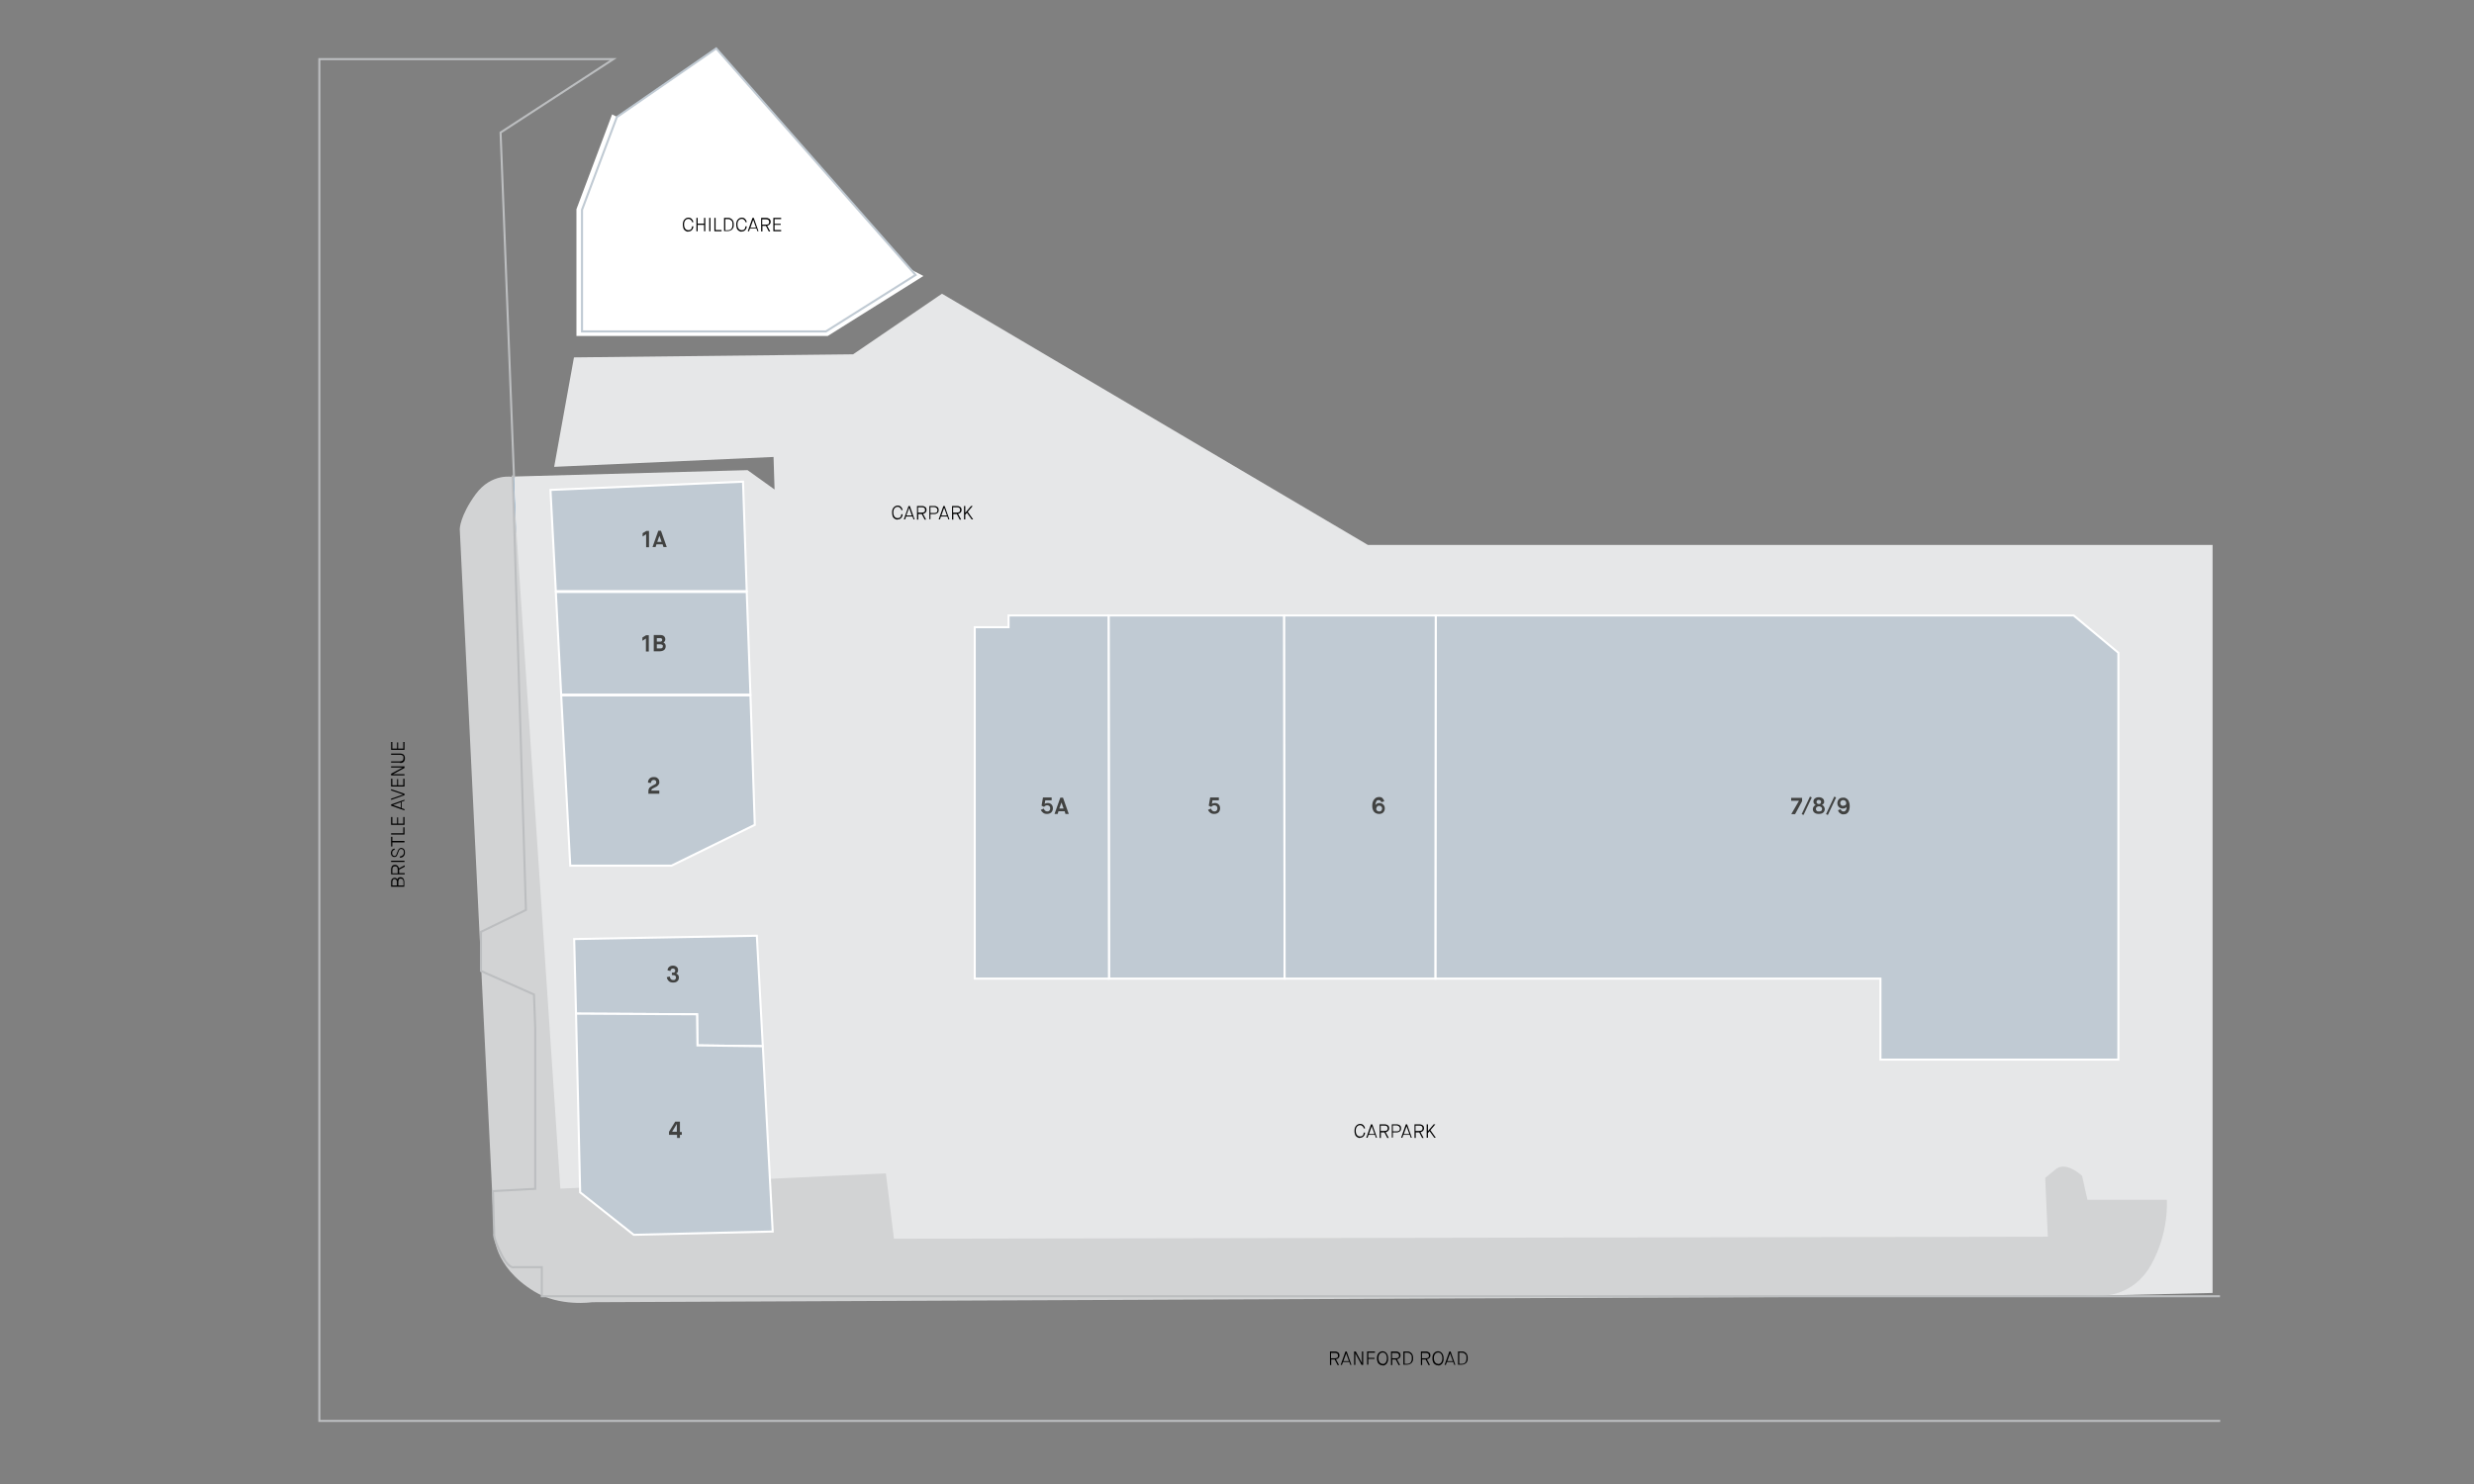 <?xml version="1.0" encoding="UTF-8"?>
<svg id="Layer_1" data-name="Layer 1" xmlns="http://www.w3.org/2000/svg" xmlns:xlink="http://www.w3.org/1999/xlink" version="1.1" viewBox="0 0 1200 720">
  <rect x="0" y="0" width="1200" height="720" fill="#808080" stroke="none"/>
  <defs>
    <style>
      .cls-1 {
        clip-path: url(#clippath);
      }

      .cls-2, .cls-3 {
        fill: none;
      }

      .cls-2, .cls-4, .cls-5, .cls-6, .cls-7, .cls-8, .cls-9 {
        stroke-width: 0px;
      }

      .cls-10 {
        stroke: #c0cad3;
      }

      .cls-10, .cls-11, .cls-3 {
        stroke-miterlimit: 10;
      }

      .cls-10, .cls-8 {
        fill: #fff;
      }

      .cls-11 {
        fill: #c0cad3;
        stroke: #fff;
      }

      .cls-3 {
        stroke: #bcbec0;
      }

      .cls-12 {
        isolation: isolate;
      }

      .cls-5 {
        fill: #414241;
      }

      .cls-6 {
        fill: #d2d3d4;
      }

      .cls-7 {
        fill: #84b4dd;
      }

      .cls-9 {
        fill: #e6e7e8;
      }
    </style>
    <clipPath id="clippath">
      <polyline class="cls-2" points="296.9 55.5 279.6 101.5 279.6 163 401.5 163 447.9 133.9"/>
    </clipPath>
  </defs>
  <path class="cls-9" d="M1016.8,628.7l-628.7-21.3-.4-10.8-77,4.6,17.9,13.2-65.9.4v-33.4l-3.2-82.9v-15.8l-.6-.3-9.7-251.2,113.4-3.1,13.1,9.4-.5-15.8-106.4,4.8,9.6-53.1,135.4-1.5,43.1-29.4,206.6,121.9h409.7v362.9l-56.5,1.3"/>
  <polygon class="cls-11" points="622.9 298.6 537.7 298.6 537.9 474.8 623.1 474.8 622.9 298.6"/>
  <path class="cls-7" d="M259,482.6l-25.7-11.4v-19l21.8-10.6-6.4-210.3h.6l9.7,251.2M249,615c-.8,0-3.1-.7-6.1-6.9-3.9-7.9-3.2-9.5-3.2-9.5l-.6-20.6,20.5-1.1v-78.3l3.2,82.9v33.4h-13.5c0,0-.1.1-.3.1"/>
  <path class="cls-6" d="M248.7,231.4s-10.3-2.1-18,8.4c-7.7,10.6-7.7,16.9-7.7,16.9l16.7,341.8s-.7,15.7,19.3,28c12.5,7.7,28.2,5.3,28.2,5.3l731.7-3.2s15.4,1.1,24.4-14.8,7.7-31.7,7.7-31.7h-38.5l-2.6-11.6s-7.7-7.4-12.8-3.2l-5.1,4.2,1.3,28.5-559.7,1-3.9-31.7-157.9,7.4-23.1-345.5h0Z"/>
  <polygon class="cls-11" points="696.4 298.6 912.8 298.6 1005.8 298.6 1027.5 316.7 1027.5 514.1 912.1 514.1 912.1 474.8 696.2 474.8 696.4 298.6"/>
  <polygon class="cls-11" points="622.9 298.6 696.4 298.6 696.2 474.8 623.1 474.8 622.9 298.6"/>
  <polygon class="cls-11" points="370 507.6 338.3 507.2 338.1 492.1 279.4 491.8 278.5 455.6 367.1 454 370 507.6"/>
  <polygon class="cls-11" points="338.1 492.1 279.4 491.8 281.4 578.5 307.4 599.1 374.8 597.5 370 507.6 338.3 507.2 338.1 492.1"/>
  <polygon class="cls-11" points="362.2 286.8 360.4 233.7 267 237.7 269.6 286.8 362.2 286.8"/>
  <polygon class="cls-11" points="269.6 287.2 272.2 337 364 337 362.2 287.2 269.6 287.2"/>
  <polygon class="cls-11" points="272.2 337.4 276.6 420 325.7 420 366.1 400.2 364 337.4 272.2 337.4"/>
  <g class="cls-1">
    <polyline class="cls-8" points="447.9 21.8 447.9 163 279.6 163 279.6 21.8"/>
  </g>
  <polygon class="cls-11" points="537.9 474.8 472.8 474.8 472.8 304.3 489.2 304.3 489.2 298.6 537.7 298.6 537.9 474.8"/>
  <polygon class="cls-10" points="444.1 133.4 400.6 160.8 282.3 160.8 282.3 101.8 299.2 56.8 347.4 23.5 444.1 133.4"/>
  <g class="cls-12">
    <g class="cls-12">
      <path class="cls-4" d="M333.9,112.4c-.4,0-.7,0-1-.2-.3-.1-.6-.3-.9-.6-.3-.3-.5-.6-.6-1.1s-.2-1-.2-1.6c0-1.1.3-1.9.8-2.4.5-.6,1.2-.9,1.9-.9s1.2.2,1.6.6.7.9.8,1.6h-.6c0-.4-.3-.8-.6-1.1s-.7-.5-1.2-.5-1.1.2-1.5.7c-.4.5-.6,1.1-.6,2s.2,1.6.6,2.1c.4.5.9.7,1.5.7,1.1,0,1.7-.6,1.8-1.9h.6c0,.8-.3,1.4-.8,1.9s-1,.6-1.7.6Z"/>
      <path class="cls-4" d="M337.8,112.2v-6.5h.6v2.8h3.1v-2.8h.6v6.5h-.6v-3.1h-3.1v3.1h-.6Z"/>
      <path class="cls-4" d="M344,112.2v-6.5h.6v6.5h-.6Z"/>
      <path class="cls-4" d="M346.5,112.2v-6.5h.6v5.9h2.9v.6h-3.5Z"/>
      <path class="cls-4" d="M351.2,112.2v-6.5h2c.4,0,.7,0,1,.2.3.1.6.3.9.6.3.3.5.6.6,1,.2.4.2.9.2,1.4s0,1.1-.2,1.5c-.2.4-.4.8-.7,1-.3.2-.6.4-.9.5-.3.1-.7.2-1.1.2h-1.9ZM351.8,111.7h1.2c1.5,0,2.3-.9,2.3-2.7s-.2-1.5-.6-2c-.4-.5-.9-.7-1.6-.7h-1.3v5.4Z"/>
      <path class="cls-4" d="M359.8,112.4c-.4,0-.7,0-1-.2-.3-.1-.6-.3-.9-.6-.3-.3-.5-.6-.6-1.1s-.2-1-.2-1.6c0-1.1.3-1.9.8-2.4.5-.6,1.2-.9,1.9-.9s1.2.2,1.6.6.7.9.8,1.6h-.6c0-.4-.3-.8-.6-1.1s-.7-.5-1.2-.5-1.1.2-1.5.7c-.4.5-.6,1.1-.6,2s.2,1.6.6,2.1c.4.5.9.7,1.5.7,1.1,0,1.7-.6,1.8-1.9h.6c0,.8-.3,1.4-.8,1.9s-1,.6-1.7.6Z"/>
      <path class="cls-4" d="M367.4,112.2l-.5-1.4h-3.1l-.5,1.4h-.6l2.3-6.5h.6l2.3,6.5h-.6ZM365.4,106.5l-1.4,3.9h2.7l-1.4-3.9h0Z"/>
      <path class="cls-4" d="M369.2,112.2v-6.5h2.4c.7,0,1.2.2,1.6.5.4.3.6.8.6,1.4s-.2,1-.5,1.3c-.3.3-.7.5-1.2.6l1.5,2.8h-.7l-1.4-2.7h-1.7v2.7h-.6ZM369.8,109h1.8c.5,0,.8-.1,1.1-.3.3-.2.4-.5.4-1,0-.9-.5-1.3-1.6-1.3h-1.8v2.6Z"/>
      <path class="cls-4" d="M375.1,112.2v-6.5h3.8v.6h-3.2v2.3h3v.5h-3v2.5h3.2v.6h-3.8Z"/>
    </g>
  </g>
  <g class="cls-12">
    <g class="cls-12">
      <path class="cls-4" d="M659.7,552.1c-.4,0-.7,0-1-.2-.3-.1-.6-.3-.9-.6-.3-.3-.5-.6-.6-1.1-.2-.5-.2-1-.2-1.6,0-1.1.3-1.9.8-2.4.5-.6,1.2-.9,1.9-.9s1.2.2,1.6.6c.4.4.7.9.8,1.6h-.6c0-.4-.3-.8-.6-1.1-.3-.3-.7-.5-1.2-.5s-1.1.2-1.5.7c-.4.5-.6,1.1-.6,2s.2,1.6.6,2.1.9.7,1.5.7c1.1,0,1.7-.6,1.8-1.9h.6c0,.8-.3,1.4-.8,1.9-.4.4-1,.6-1.7.6Z"/>
      <path class="cls-4" d="M667.4,552l-.5-1.4h-3.1l-.5,1.4h-.6l2.3-6.5h.6l2.3,6.5h-.6ZM665.4,546.3l-1.4,3.9h2.7l-1.4-3.9h0Z"/>
      <path class="cls-4" d="M669.2,552v-6.5h2.4c.7,0,1.2.2,1.6.5.4.3.6.8.6,1.4s-.2,1-.5,1.3c-.3.3-.7.5-1.2.6l1.5,2.8h-.7l-1.4-2.7h-1.7v2.7h-.6ZM669.8,548.7h1.8c.5,0,.8-.1,1.1-.3s.4-.5.4-1c0-.9-.5-1.3-1.6-1.3h-1.8v2.6Z"/>
      <path class="cls-4" d="M675.1,552v-6.5h2.4c.6,0,1.1.2,1.5.5.4.3.6.8.6,1.5s-.2,1.1-.6,1.4c-.4.3-.9.5-1.5.5h-1.9v2.5h-.6ZM675.7,548.9h1.8c.4,0,.8-.1,1.1-.3.3-.2.4-.6.4-1.1s-.2-.8-.5-1.1c-.3-.2-.7-.4-1.1-.4h-1.8v2.8Z"/>
      <path class="cls-4" d="M684.3,552l-.5-1.4h-3.1l-.5,1.4h-.6l2.3-6.5h.6l2.3,6.5h-.6ZM682.3,546.3l-1.4,3.9h2.7l-1.4-3.9h0Z"/>
      <path class="cls-4" d="M686.1,552v-6.5h2.4c.7,0,1.2.2,1.6.5s.6.8.6,1.4-.2,1-.5,1.3c-.3.3-.7.5-1.2.6l1.5,2.8h-.7l-1.4-2.7h-1.7v2.7h-.6ZM686.7,548.7h1.8c.5,0,.8-.1,1.1-.3.3-.2.4-.5.4-1,0-.9-.5-1.3-1.6-1.3h-1.8v2.6Z"/>
      <path class="cls-4" d="M692,552v-6.5h.6v3.3h0l2.8-3.3h.8l-2.4,2.8,2.6,3.7h-.7l-2.3-3.2h0l-.8.9v2.3h-.6Z"/>
    </g>
  </g>
  <g class="cls-12">
    <g class="cls-12">
      <path class="cls-4" d="M645.1,662.2v-6.5h2.4c.7,0,1.2.2,1.6.5s.6.8.6,1.4-.2,1-.5,1.3c-.3.3-.7.5-1.2.6l1.5,2.8h-.7l-1.4-2.7h-1.7v2.7h-.6ZM645.7,659h1.8c.5,0,.8-.1,1.1-.3.3-.2.4-.5.4-1,0-.9-.5-1.3-1.6-1.3h-1.8v2.6Z"/>
      <path class="cls-4" d="M655,662.2l-.5-1.4h-3.1l-.5,1.4h-.6l2.3-6.5h.6l2.3,6.5h-.6ZM653,656.5l-1.4,3.9h2.7l-1.4-3.9h0Z"/>
      <path class="cls-4" d="M656.8,662.2v-6.5h.8l3,5.6h0v-5.6h.6v6.5h-.8l-3-5.6h0v5.6h-.6Z"/>
      <path class="cls-4" d="M663.1,662.2v-6.5h3.8v.6h-3.2v2.5h3v.5h-3v2.8h-.6Z"/>
      <path class="cls-4" d="M670.6,662.4c-.4,0-.7,0-1-.2-.3-.1-.6-.3-.9-.6-.3-.3-.5-.6-.6-1.1-.2-.5-.2-1-.2-1.6,0-1.1.3-1.9.8-2.4.5-.6,1.2-.9,1.9-.9s1.4.3,1.9.9c.5.6.8,1.4.8,2.5s0,1.1-.2,1.6-.3.8-.6,1.1-.5.4-.8.6-.6.2-1,.2ZM670.6,661.8c.6,0,1.1-.2,1.5-.7s.6-1.2.6-2.1-.2-1.6-.6-2.1-.9-.7-1.4-.7-1.1.2-1.5.7c-.4.5-.6,1.1-.6,2s.2,1.6.6,2.1.9.7,1.5.7Z"/>
      <path class="cls-4" d="M674.7,662.2v-6.5h2.4c.7,0,1.2.2,1.6.5.4.3.6.8.6,1.4s-.2,1-.5,1.3c-.3.3-.7.5-1.2.6l1.5,2.8h-.7l-1.4-2.7h-1.7v2.7h-.6ZM675.3,659h1.8c.5,0,.8-.1,1.1-.3s.4-.5.4-1c0-.9-.5-1.3-1.6-1.3h-1.8v2.6Z"/>
      <path class="cls-4" d="M680.7,662.2v-6.5h2c.4,0,.7,0,1,.2.3.1.6.3.9.6.3.3.5.6.6,1,.2.4.2.9.2,1.4s0,1.1-.2,1.5c-.2.4-.4.8-.7,1-.3.2-.6.4-.9.5-.3.1-.7.2-1.1.2h-1.9ZM681.3,661.7h1.2c1.5,0,2.3-.9,2.3-2.7s-.2-1.5-.6-2c-.4-.5-.9-.7-1.6-.7h-1.3v5.4Z"/>
      <path class="cls-4" d="M689.2,662.2v-6.5h2.4c.7,0,1.2.2,1.6.5s.6.8.6,1.4-.2,1-.5,1.3c-.3.3-.7.5-1.2.6l1.5,2.8h-.7l-1.4-2.7h-1.7v2.7h-.6ZM689.8,659h1.8c.5,0,.8-.1,1.1-.3.3-.2.4-.5.4-1,0-.9-.5-1.3-1.6-1.3h-1.8v2.6Z"/>
      <path class="cls-4" d="M697.5,662.4c-.4,0-.7,0-1-.2-.3-.1-.6-.3-.9-.6-.3-.3-.5-.6-.6-1.1-.2-.5-.2-1-.2-1.6,0-1.1.3-1.9.8-2.4.5-.6,1.2-.9,1.9-.9s1.4.3,1.9.9c.5.6.8,1.4.8,2.5s0,1.1-.2,1.6-.3.8-.6,1.1-.5.4-.8.6-.6.2-1,.2ZM697.5,661.8c.6,0,1.1-.2,1.5-.7s.6-1.2.6-2.1-.2-1.6-.6-2.1-.9-.7-1.4-.7-1.1.2-1.5.7c-.4.5-.6,1.1-.6,2s.2,1.6.6,2.1.9.7,1.5.7Z"/>
      <path class="cls-4" d="M705.4,662.2l-.5-1.4h-3.1l-.5,1.4h-.6l2.3-6.5h.6l2.3,6.5h-.6ZM703.4,656.5l-1.4,3.9h2.7l-1.4-3.9h0Z"/>
      <path class="cls-4" d="M707.2,662.2v-6.5h2c.4,0,.7,0,1,.2.3.1.6.3.9.6.3.3.5.6.6,1,.2.4.2.9.2,1.4s0,1.1-.2,1.5-.4.8-.7,1c-.3.2-.6.4-.9.5-.3.1-.7.2-1.1.2h-1.9ZM707.8,661.7h1.2c1.5,0,2.3-.9,2.3-2.7s-.2-1.5-.6-2c-.4-.5-.9-.7-1.6-.7h-1.3v5.4Z"/>
    </g>
  </g>
  <g class="cls-12">
    <g class="cls-12">
      <path class="cls-4" d="M196.2,430.2h-6.5v-2.4c0-.6.2-1.1.5-1.4.3-.3.7-.5,1.2-.5s.6,0,.8.2c.2.2.4.4.5.6h0c0-.3.3-.6.5-.8.3-.2.6-.3,1-.3.6,0,1.1.2,1.4.6.3.4.5.9.5,1.7v2.3ZM192.5,429.6v-1.7c0-.9-.4-1.4-1.1-1.4s-.6.1-.8.4c-.2.3-.3.6-.3,1.1v1.6h2.2ZM195.7,429.6v-1.6c0-1.1-.4-1.7-1.3-1.7s-.7.1-.9.4c-.2.3-.3.7-.3,1.3v1.6h2.6Z"/>
      <path class="cls-4" d="M196.2,424.2h-6.5v-2.4c0-.7.2-1.2.5-1.6.3-.4.8-.6,1.4-.6s1,.2,1.3.5c.3.3.5.7.6,1.2l2.8-1.5v.7l-2.7,1.4v1.7h2.7v.6ZM192.9,423.6v-1.8c0-.5-.1-.8-.3-1.1-.2-.3-.5-.4-1-.4-.9,0-1.3.5-1.3,1.6v1.8h2.6Z"/>
      <path class="cls-4" d="M196.2,418.2h-6.5v-.6h6.5v.6Z"/>
      <path class="cls-4" d="M194,416.1v-.6c.6,0,1-.3,1.4-.6.3-.3.5-.8.5-1.4s-.1-.9-.4-1.2-.5-.4-.9-.4-.6.1-.8.3c-.2.2-.4.7-.7,1.5-.2.7-.5,1.3-.7,1.6s-.6.5-1.1.5-.9-.2-1.2-.5c-.3-.4-.5-.8-.5-1.4s.2-1.1.5-1.5c.3-.4.7-.6,1.3-.7v.6c-.3,0-.6.2-.9.5-.2.2-.3.6-.3,1.1s.1.8.3,1c.2.2.5.4.8.4s.5,0,.7-.3c.2-.2.4-.6.6-1.3.3-.9.6-1.5.9-1.8.3-.3.7-.5,1.1-.5s1,.2,1.3.6c.4.4.5.9.5,1.6,0,1.5-.8,2.4-2.4,2.6Z"/>
      <path class="cls-4" d="M196.2,408.7h-5.9v2h-.6v-4.7h.6v2h5.9v.6Z"/>
      <path class="cls-4" d="M196.2,404.9h-6.5v-.6h5.9v-2.9h.6v3.5Z"/>
      <path class="cls-4" d="M196.2,400.2h-6.5v-3.8h.6v3.2h2.3v-3h.5v3h2.5v-3.2h.6v3.8Z"/>
      <path class="cls-4" d="M196.2,388.5l-1.4.5v3.1l1.4.5v.6l-6.5-2.3v-.6l6.5-2.3v.6ZM190.5,390.5l3.9,1.4v-2.7l-3.9,1.4h0Z"/>
      <path class="cls-4" d="M196.2,385.8l-6.5,2.3v-.6l5.9-2h0s-5.9-2-5.9-2v-.6l6.5,2.2v.8Z"/>
      <path class="cls-4" d="M196.2,381.6h-6.5v-3.8h.6v3.2h2.3v-3h.5v3h2.5v-3.2h.6v3.8Z"/>
      <path class="cls-4" d="M196.2,376.2h-6.5v-.8l5.6-3h0s-5.6,0-5.6,0v-.6h6.5v.8l-5.6,3h0s5.6,0,5.6,0v.6Z"/>
      <path class="cls-4" d="M194.1,370h-4.4v-.6h4.3c1.1,0,1.7-.5,1.7-1.6s-.1-1-.4-1.2c-.3-.3-.7-.4-1.3-.4h-4.3v-.6h4.4c.7,0,1.3.2,1.7.6.4.4.6.9.6,1.7s-.2,1.3-.6,1.7c-.4.4-.9.6-1.7.6Z"/>
      <path class="cls-4" d="M196.2,363.8h-6.5v-3.8h.6v3.2h2.3v-3h.5v3h2.5v-3.2h.6v3.8Z"/>
    </g>
  </g>
  <g class="cls-12">
    <g class="cls-12">
      <path class="cls-4" d="M435.4,252.1c-.4,0-.7,0-1-.2-.3-.1-.6-.3-.9-.6-.3-.3-.5-.6-.6-1.1s-.2-1-.2-1.6c0-1.1.3-1.9.8-2.4.5-.6,1.2-.9,1.9-.9s1.2.2,1.6.6.7.9.8,1.6h-.6c0-.4-.3-.8-.6-1.1s-.7-.5-1.2-.5-1.1.2-1.5.7c-.4.5-.6,1.1-.6,2s.2,1.6.6,2.1c.4.5.9.7,1.5.7,1.1,0,1.7-.6,1.8-1.9h.6c0,.8-.3,1.4-.8,1.9s-1,.6-1.7.6Z"/>
      <path class="cls-4" d="M443.1,252l-.5-1.4h-3.1l-.5,1.4h-.6l2.3-6.5h.6l2.3,6.5h-.6ZM441,246.2l-1.4,3.9h2.7l-1.4-3.9h0Z"/>
      <path class="cls-4" d="M444.8,252v-6.5h2.4c.7,0,1.2.2,1.6.5.4.3.6.8.6,1.4s-.2,1-.5,1.3c-.3.3-.7.5-1.2.6l1.5,2.8h-.7l-1.4-2.7h-1.7v2.7h-.6ZM445.4,248.7h1.8c.5,0,.8-.1,1.1-.3.3-.2.4-.5.4-1,0-.9-.5-1.3-1.6-1.3h-1.8v2.6Z"/>
      <path class="cls-4" d="M450.8,252v-6.5h2.4c.6,0,1.1.2,1.5.5.4.3.6.8.6,1.5s-.2,1.1-.6,1.4c-.4.3-.9.5-1.5.5h-1.9v2.5h-.6ZM451.4,248.9h1.8c.4,0,.8-.1,1.1-.3.3-.2.4-.6.4-1.1s-.2-.8-.5-1.1c-.3-.2-.7-.4-1.1-.4h-1.8v2.8Z"/>
      <path class="cls-4" d="M460,252l-.5-1.4h-3.1l-.5,1.4h-.6l2.3-6.5h.6l2.3,6.5h-.6ZM458,246.2l-1.4,3.9h2.7l-1.4-3.9h0Z"/>
      <path class="cls-4" d="M461.8,252v-6.5h2.4c.7,0,1.2.2,1.6.5.4.3.6.8.6,1.4s-.2,1-.5,1.3c-.3.3-.7.5-1.2.6l1.5,2.8h-.7l-1.4-2.7h-1.7v2.7h-.6ZM462.4,248.7h1.8c.5,0,.8-.1,1.1-.3.3-.2.4-.5.4-1,0-.9-.5-1.3-1.6-1.3h-1.8v2.6Z"/>
      <path class="cls-4" d="M467.6,252v-6.5h.6v3.3h0l2.8-3.3h.8l-2.4,2.8,2.6,3.7h-.7l-2.3-3.2h0l-.8.9v2.3h-.6Z"/>
    </g>
  </g>
  <g class="cls-12">
    <g class="cls-12">
      <path class="cls-5" d="M313.4,265.4v-6.2l-1.7,1.1v-1.6l1.8-1.1h1.3v7.9h-1.4Z"/>
    </g>
    <g class="cls-12">
      <path class="cls-5" d="M321.8,265.4l-.4-1.3h-3l-.4,1.3h-1.5l2.8-7.9h1.3l2.8,7.9h-1.6ZM319.9,259.8l-1.1,3.1h2.1l-1.1-3.1h0Z"/>
    </g>
  </g>
  <g class="cls-12">
    <g class="cls-12">
      <path class="cls-5" d="M313.3,316v-6.2l-1.7,1.1v-1.6l1.8-1.1h1.3v7.9h-1.4Z"/>
    </g>
    <g class="cls-12">
      <path class="cls-5" d="M317.1,316v-7.9h3.3c.7,0,1.3.2,1.7.6s.6.9.6,1.5-.3,1.2-.9,1.5h0c.3.2.6.4.8.7s.3.7.3,1.1c0,.7-.2,1.3-.7,1.8-.5.4-1.2.7-2.3.7h-3ZM318.6,311.3h1.6c.3,0,.5,0,.7-.2.2-.1.3-.4.3-.6s0-.5-.3-.7c-.2-.2-.4-.2-.7-.2h-1.6v1.8ZM318.6,314.6h1.8c.7,0,1.1-.3,1.1-1s0-.6-.3-.7c-.2-.2-.5-.3-.8-.3h-1.8v2.1Z"/>
    </g>
  </g>
  <g class="cls-12">
    <g class="cls-12">
      <path class="cls-5" d="M314.5,385v-1.1c0-.7.2-1.3.5-1.7.3-.3.9-.7,1.8-1.2,0,0,.1,0,.2-.1.3-.1.5-.3.6-.3.1,0,.3-.2.4-.3.2-.1.3-.3.3-.4,0-.1,0-.3,0-.5,0-.3-.1-.5-.3-.7-.2-.2-.5-.3-.9-.3-.8,0-1.3.5-1.4,1.5l-1.4-.2c0-.9.3-1.5.8-2s1.2-.7,2.1-.7,1.4.2,1.9.7c.5.4.7,1,.7,1.8s0,.6-.2.9c-.1.3-.3.5-.5.7-.2.2-.4.4-.6.5-.2.1-.5.3-.8.4-.6.3-1,.5-1.2.6s-.3.2-.4.4c-.1.2-.2.4-.2.6h3.9v1.5h-5.5Z"/>
    </g>
  </g>
  <g class="cls-12">
    <g class="cls-12">
      <path class="cls-5" d="M323.4,474.1l1.5-.3c.1,1.1.7,1.7,1.6,1.7s.8-.1,1-.3.4-.5.4-.9c0-.8-.5-1.2-1.5-1.2h-.5v-1.2h.5c.4,0,.6,0,.8-.2.2-.2.3-.4.3-.7s0-.6-.3-.8c-.2-.2-.5-.3-.8-.3-.7,0-1.1.4-1.2,1.2l-1.4-.3c0-.7.3-1.3.8-1.7.5-.4,1.1-.6,1.8-.6s1.3.2,1.8.6c.5.4.7.9.7,1.6s-.1.8-.3,1.1c-.2.3-.4.4-.7.5h0c.3.1.6.3.9.6.3.3.5.8.5,1.4s-.2,1.3-.7,1.7c-.5.5-1.2.7-2.1.7s-1.6-.2-2.1-.7c-.5-.5-.9-1.1-1-2Z"/>
    </g>
  </g>
  <g class="cls-12">
    <g class="cls-12">
      <path class="cls-5" d="M324.5,550.5v-1.4l3-4.9h2.3v5h.9v1.4h-.9v1.5h-1.4v-1.5h-3.9ZM326,549.1h2.3v-3.8h0l-2.3,3.8Z"/>
    </g>
  </g>
  <g class="cls-12">
    <g class="cls-12">
      <path class="cls-5" d="M504.9,392.9l1.4-.6c.1.4.3.7.6,1,.3.2.6.4,1,.4s.8-.1,1.1-.4.4-.6.4-1.1-.1-.8-.4-1.1c-.3-.2-.6-.4-1-.4-.7,0-1.2.3-1.6.8l-1.2-.6.7-4h4.2v1.4h-3.1l-.3,1.8h0s.1-.1.2-.2c.1,0,.3-.2.5-.2.3,0,.5-.1.8-.1.7,0,1.3.2,1.8.7.5.5.7,1.1.7,1.9s-.3,1.5-.8,2c-.6.5-1.3.7-2.1.7s-1.4-.2-1.9-.6c-.5-.4-.9-.9-1.1-1.5Z"/>
    </g>
    <g class="cls-12">
      <path class="cls-5" d="M516.8,394.9l-.4-1.3h-3l-.4,1.3h-1.5l2.8-7.9h1.3l2.8,7.9h-1.6ZM514.9,389.2l-1.1,3.1h2.1l-1.1-3.1h0Z"/>
    </g>
  </g>
  <g class="cls-12">
    <g class="cls-12">
      <path class="cls-5" d="M586,392.9l1.4-.6c.1.4.3.7.6,1,.3.2.6.4,1,.4s.8-.1,1.1-.4.4-.6.4-1.1-.1-.8-.4-1.1c-.3-.2-.6-.4-1-.4-.7,0-1.2.3-1.6.8l-1.2-.6.7-4h4.2v1.4h-3.1l-.3,1.8h0s.1-.1.2-.2c.1,0,.3-.2.5-.2.3,0,.5-.1.8-.1.7,0,1.3.2,1.8.7.5.5.7,1.1.7,1.9s-.3,1.5-.8,2c-.6.5-1.3.7-2.1.7s-1.4-.2-1.9-.6c-.5-.4-.9-.9-1.1-1.5Z"/>
    </g>
  </g>
  <g class="cls-12">
    <g class="cls-12">
      <path class="cls-5" d="M667.2,390.5h0c.1-.2.4-.4.7-.6.3-.2.7-.3,1.2-.3.7,0,1.3.2,1.8.7.5.5.8,1.1.8,1.9s-.3,1.5-.8,2-1.2.7-2,.7-1.8-.3-2.4-1c-.6-.7-.9-1.7-.9-3s.3-2.2.9-3c.6-.8,1.4-1.2,2.4-1.2s1.3.2,1.7.6.7.9.8,1.5l-1.4.4c-.2-.7-.6-1-1.3-1s-.9.2-1.1.6-.4,1-.5,1.7ZM667.5,392.2c0,.5.1.8.4,1.1.3.3.6.4,1.1.4s.8-.1,1-.4c.2-.3.4-.6.4-1s-.1-.7-.4-1c-.3-.3-.6-.4-1-.4s-.8.1-1,.4c-.3.3-.4.6-.4,1Z"/>
    </g>
  </g>
  <g class="cls-12">
    <g class="cls-12">
      <path class="cls-5" d="M868.9,394.9l3.7-6.4h0s-3.8,0-3.8,0v-1.4h5.3v1.6l-3.4,6.3h-1.8Z"/>
    </g>
    <g class="cls-12">
      <path class="cls-5" d="M873.9,395l4-8.5.9.4-4,8.5-.9-.4Z"/>
    </g>
    <g class="cls-12">
      <path class="cls-5" d="M879.3,392.6c0-.4.1-.8.4-1.2.2-.4.6-.6,1-.8h0c-.3-.2-.6-.4-.8-.7s-.3-.6-.3-1c0-.6.2-1.1.7-1.5s1.1-.6,1.9-.6,1.4.2,1.9.6.7.9.7,1.5,0,.7-.3,1-.4.5-.8.6h0c.5.2.8.5,1,.8.2.4.4.8.4,1.2,0,.8-.3,1.4-.8,1.8s-1.2.6-2.1.6-1.6-.2-2.1-.6-.8-1-.8-1.8ZM880.8,392.5c0,.4.1.6.4.9s.6.3,1.1.3.8-.1,1.1-.3.4-.5.4-.9-.1-.7-.4-.9c-.3-.2-.6-.4-1.1-.4s-.8.1-1.1.4c-.3.2-.4.5-.4.9ZM881.1,389.1c0,.3.1.5.3.7.2.2.5.3.8.3s.6,0,.8-.3c.2-.2.3-.4.3-.7s0-.5-.3-.7c-.2-.2-.5-.3-.8-.3s-.7,0-.8.3c-.2.2-.3.4-.3.7Z"/>
    </g>
    <g class="cls-12">
      <path class="cls-5" d="M885.7,395l4-8.5.9.4-4,8.5-.9-.4Z"/>
    </g>
    <g class="cls-12">
      <path class="cls-5" d="M891.5,393.1l1.3-.5c.2.7.7,1.1,1.4,1.1s.8-.2,1.1-.6.4-1,.4-1.7h0c0,.2-.2.4-.6.6s-.8.3-1.3.3-1.3-.2-1.8-.7c-.5-.5-.8-1.1-.8-1.9s.3-1.5.8-2c.5-.5,1.2-.7,2-.7s.8,0,1.2.2.7.4,1,.7c.3.3.5.8.7,1.3s.3,1.2.3,1.9c0,1.3-.3,2.4-.8,3-.5.7-1.2,1-2.2,1s-.8,0-1.1-.2-.6-.3-.8-.5-.4-.4-.5-.6c-.1-.2-.2-.4-.3-.7ZM894.1,390.9c.4,0,.8-.1,1-.3.3-.2.4-.5.4-.9s-.1-.8-.4-1.1c-.3-.3-.6-.4-1.1-.4s-.7.1-1,.4c-.3.3-.4.6-.4,1s.1.7.4,1c.3.3.6.4,1,.4Z"/>
    </g>
  </g>
  <path class="cls-3" d="M1076.8,628.9H262.8v-14.1h-13.5c0,0-.1.1-.3.1-.8,0-3.1-.7-6.1-6.9-3.9-7.9-3.2-9.5-3.2-9.5l-.6-20.6,20.5-1.1v-78.3l-.6-16-25.7-11.4v-19l21.8-10.6-6.4-210.3h.6l-6.5-166.9,54.7-35.6h-142.6v660.7h922"/>
</svg>